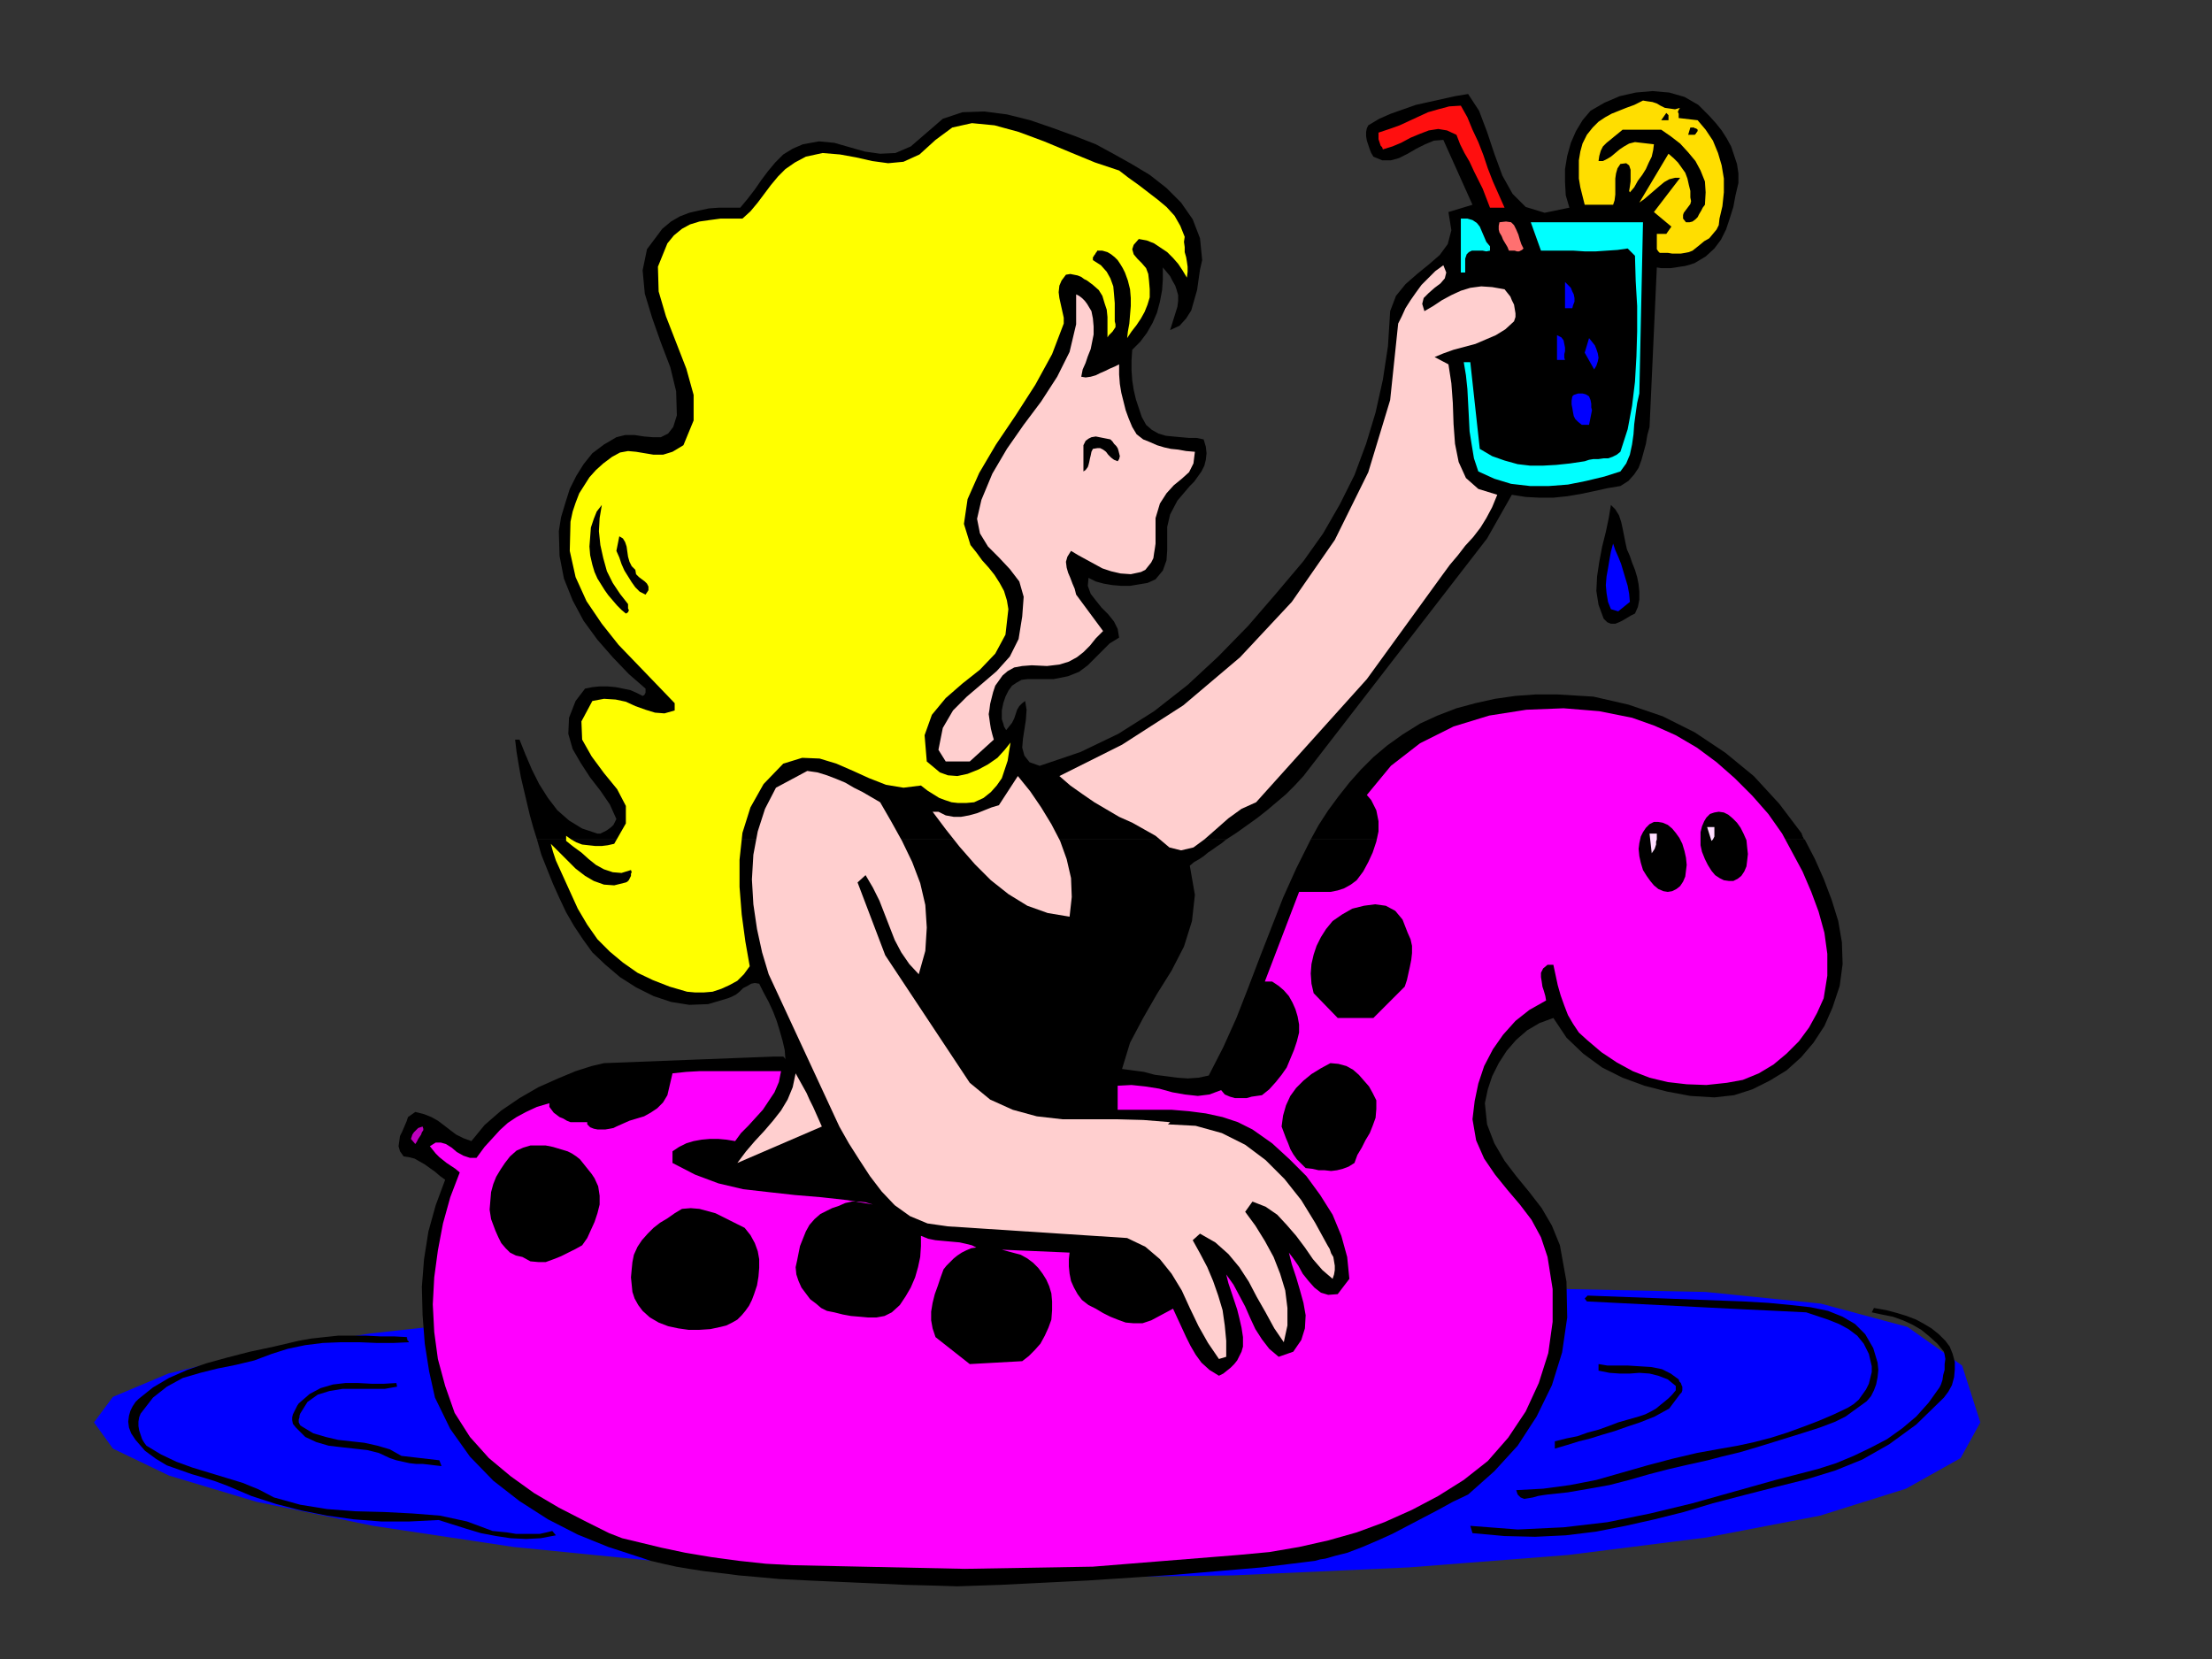 <?xml version="1.0" encoding="UTF-8" standalone="no"?>
<svg
   xmlns:dc="http://purl.org/dc/elements/1.1/"
   xmlns:cc="http://creativecommons.org/ns#"
   xmlns:rdf="http://www.w3.org/1999/02/22-rdf-syntax-ns#"
   xmlns:svg="http://www.w3.org/2000/svg"
   xmlns="http://www.w3.org/2000/svg"
   xmlns:sodipodi="http://sodipodi.sourceforge.net/DTD/sodipodi-0.dtd"
   xmlns:inkscape="http://www.inkscape.org/namespaces/inkscape"
   version="1.0"
   width="129.808mm"
   height="97.367mm"
   id="svg87"
   sodipodi:docname="PA000291.WMF">
  <rect width="100%" height="100%" fill="#333333" stroke="none"/>
  <sodipodi:namedview
     pagecolor="#ffffff"
     bordercolor="#666666"
     borderopacity="1"
     objecttolerance="10"
     gridtolerance="10"
     guidetolerance="10"
     inkscape:pageopacity="0"
     inkscape:pageshadow="2"
     inkscape:window-width="640"
     inkscape:window-height="480"
     id="namedview89" />
  <defs
     id="defs3">
    <pattern
       id="WMFhbasepattern"
       patternUnits="userSpaceOnUse"
       width="6"
       height="6"
       x="0"
       y="0" />
  </defs>
  <path
     style="fill:#0000ff;fill-rule:evenodd;fill-opacity:1;stroke:none;"
     d="  M 231.411,349.902   L 273.427,349.417   L 312.534,347.639   L 347.763,344.892   L 378.467,341.013   L 403.676,336.165   L 422.745,330.185   L 434.865,323.397   L 439.228,315.477   L 435.188,302.871   L 423.068,294.306   L 403.838,289.134   L 378.305,286.548   L 347.278,285.901   L 311.564,286.386   L 272.134,287.194   L 229.957,287.679   L 187.779,288.164   L 148.51,289.78   L 112.958,292.366   L 82.093,295.76   L 56.56,299.962   L 37.33,304.649   L 25.048,309.821   L 20.846,315.477   L 25.048,321.296   L 37.491,327.276   L 56.883,333.094   L 82.739,338.427   L 113.928,343.114   L 149.641,346.67   L 189.072,349.094   L 231.411,349.902  z "
     id="path5" />
  <path
     style="fill:#000000;fill-rule:evenodd;fill-opacity:1;stroke:none;"
     d="  M 271.972,186.183   L 274.235,184.729   L 276.497,183.113   L 278.76,181.497   L 281.022,179.719   L 283.123,177.941   L 285.224,176.163   L 287.163,174.224   L 289.102,172.123   L 329.825,119.435   L 335.32,109.738   L 338.39,110.223   L 341.46,110.385   L 344.531,110.385   L 347.601,110.062   L 350.51,109.577   L 353.58,108.93   L 356.489,108.284   L 359.398,107.799   L 361.176,106.668   L 362.468,105.213   L 363.438,103.758   L 364.084,101.981   L 364.569,100.203   L 365.054,98.425   L 365.377,96.486   L 365.862,94.708   L 367.478,59.314   L 368.448,59.475   L 369.579,59.475   L 370.548,59.475   L 371.68,59.314   L 372.649,59.152   L 373.78,58.99   L 374.912,58.667   L 375.881,58.344   L 378.305,56.889   L 380.244,55.112   L 381.699,53.172   L 382.83,50.91   L 383.638,48.485   L 384.446,45.899   L 384.931,43.314   L 385.577,40.566   L 385.577,38.465   L 385.254,36.364   L 384.608,34.425   L 383.961,32.485   L 382.992,30.707   L 381.86,28.93   L 380.568,27.313   L 379.113,25.697   L 376.689,23.273   L 373.619,21.495   L 370.225,20.525   L 366.508,20.202   L 362.792,20.525   L 359.236,21.334   L 355.843,22.788   L 352.772,24.566   L 350.995,26.667   L 349.54,29.091   L 348.409,31.677   L 347.601,34.586   L 347.116,37.495   L 347.116,40.404   L 347.278,43.314   L 348.086,46.061   L 342.592,47.192   L 338.39,45.899   L 335.481,42.99   L 333.219,38.95   L 331.441,34.101   L 329.825,29.253   L 328.048,24.566   L 325.624,20.849   L 322.715,21.334   L 319.806,21.98   L 316.897,22.626   L 313.988,23.273   L 311.241,24.243   L 308.494,25.212   L 305.908,26.344   L 303.484,27.798   L 303.161,28.445   L 303,29.253   L 303,30.222   L 303.161,31.192   L 303.484,32.162   L 303.808,33.132   L 304.131,33.94   L 304.616,34.748   L 306.555,35.556   L 308.494,35.556   L 310.272,35.071   L 312.211,34.101   L 314.15,32.97   L 316.089,32   L 318.028,31.192   L 320.129,31.031   L 326.593,45.415   L 321.26,47.031   L 321.907,51.071   L 321.099,54.142   L 319.321,56.566   L 316.897,58.667   L 314.312,60.768   L 311.726,63.031   L 309.625,65.617   L 308.332,69.011   L 307.848,76.768   L 306.716,84.203   L 305.1,91.476   L 303,98.425   L 300.414,105.375   L 297.182,111.839   L 293.465,118.304   L 289.102,124.446   L 282.961,131.718   L 276.82,138.829   L 270.195,145.617   L 263.408,151.921   L 255.974,157.739   L 248.056,162.749   L 239.653,166.789   L 230.603,169.86   L 228.341,169.052   L 227.209,167.597   L 226.725,165.82   L 226.886,163.88   L 227.209,161.779   L 227.533,159.678   L 227.694,157.416   L 227.371,155.476   L 226.725,155.961   L 226.078,156.607   L 225.593,157.416   L 225.27,158.385   L 224.947,159.355   L 224.462,160.325   L 223.816,161.133   L 223.169,161.941   L 222.685,161.133   L 222.523,160.486   L 222.361,160.001   L 222.2,159.517   L 222.2,159.032   L 222.2,158.547   L 222.2,158.224   L 222.2,157.577   L 222.523,155.961   L 223.008,154.506   L 223.654,153.213   L 224.462,152.082   L 225.432,151.436   L 226.563,150.789   L 227.856,150.628   L 229.633,150.628   L 233.673,150.628   L 236.905,149.981   L 239.329,149.011   L 241.269,147.557   L 242.885,145.941   L 244.501,144.324   L 246.117,142.708   L 248.217,141.415   L 247.894,139.476   L 247.086,137.86   L 245.793,136.244   L 244.339,134.789   L 243.046,133.173   L 241.915,131.718   L 241.269,129.941   L 241.43,128.163   L 243.046,128.971   L 244.824,129.456   L 246.763,129.779   L 248.702,129.941   L 250.641,129.941   L 252.581,129.617   L 254.52,129.294   L 256.297,128.486   L 257.913,126.547   L 258.721,124.284   L 258.883,122.021   L 258.883,119.597   L 258.883,116.85   L 259.529,114.102   L 261.145,111.031   L 263.892,107.799   L 264.862,106.829   L 265.67,105.698   L 266.478,104.567   L 267.125,103.274   L 267.448,101.981   L 267.609,100.526   L 267.448,99.072   L 266.963,97.455   L 265.347,97.132   L 263.731,97.132   L 261.953,96.971   L 260.176,96.809   L 258.56,96.647   L 256.944,96.162   L 255.489,95.354   L 254.197,94.223   L 253.227,92.445   L 252.581,90.506   L 251.934,88.566   L 251.449,86.465   L 251.126,84.364   L 250.965,82.102   L 250.965,80.001   L 251.126,77.576   L 252.904,75.799   L 254.358,73.859   L 255.651,71.597   L 256.621,69.334   L 257.267,66.91   L 257.752,64.324   L 257.913,61.9   L 257.913,59.314   L 258.721,60.283   L 259.529,61.253   L 260.014,62.223   L 260.661,63.354   L 260.984,64.324   L 261.307,65.455   L 261.307,66.748   L 261.145,68.041   L 259.529,73.213   L 261.63,72.243   L 263.084,70.627   L 264.216,68.849   L 264.862,66.586   L 265.509,64.324   L 265.832,62.061   L 266.155,59.798   L 266.64,57.697   L 266.155,52.849   L 264.539,48.647   L 261.953,44.93   L 258.721,41.697   L 255.005,38.788   L 250.965,36.364   L 246.925,34.101   L 243.046,32   L 238.521,30.222   L 233.673,28.445   L 228.502,26.667   L 223.331,25.374   L 218.321,24.727   L 213.473,24.889   L 209.11,26.344   L 205.555,29.414   L 202,32.485   L 198.606,33.94   L 195.213,34.101   L 191.819,33.616   L 188.425,32.647   L 185.032,31.677   L 181.638,31.354   L 178.083,32   L 175.821,32.97   L 173.72,34.263   L 171.942,36.041   L 170.326,37.98   L 168.872,39.92   L 167.417,42.021   L 165.801,44.122   L 164.185,46.061   L 161.761,46.061   L 159.499,46.061   L 157.237,46.223   L 154.974,46.707   L 152.873,47.192   L 150.773,48   L 148.833,49.132   L 146.894,50.748   L 143.501,55.273   L 142.531,59.96   L 143.016,65.132   L 144.632,70.465   L 146.571,75.96   L 148.672,81.455   L 149.965,86.789   L 150.126,92.122   L 149.318,94.708   L 148.187,96.162   L 146.571,96.971   L 144.793,96.971   L 142.854,96.809   L 140.753,96.486   L 138.653,96.486   L 136.713,96.971   L 133.966,98.587   L 131.381,100.526   L 129.441,102.95   L 127.825,105.536   L 126.371,108.445   L 125.401,111.516   L 124.432,114.748   L 123.947,117.819   L 124.109,123.314   L 125.078,128.324   L 127.017,133.173   L 129.441,137.698   L 132.512,141.9   L 135.905,145.779   L 139.461,149.496   L 143.177,152.729   L 143.177,153.052   L 143.177,153.213   L 143.177,153.375   L 143.177,153.698   L 143.016,153.86   L 143.016,154.022   L 142.854,154.183   L 142.531,154.345   L 141.238,153.698   L 139.784,153.052   L 138.168,152.729   L 136.552,152.405   L 134.774,152.244   L 132.997,152.244   L 131.381,152.405   L 129.765,152.729   L 127.664,155.476   L 126.209,159.193   L 126.048,162.749   L 127.017,166.143   L 128.795,169.214   L 130.896,172.446   L 133.158,175.355   L 135.259,178.426   L 136.713,181.658   L 136.39,182.305   L 136.067,182.951   L 135.582,183.436   L 134.936,183.921   L 134.451,184.244   L 133.805,184.567   L 133.158,184.891   L 132.512,184.891   L 129.118,183.759   L 126.209,181.981   L 123.624,179.719   L 121.523,176.971   L 119.584,173.9   L 117.968,170.668   L 116.513,167.274   L 115.221,164.042   L 114.251,164.042   L 114.574,166.789   L 115.059,169.698   L 115.544,172.446   L 116.19,175.193   L 116.837,177.941   L 117.483,180.688   L 118.291,183.598   L 119.099,186.183   L 271.972,186.183  z "
     id="path7" />
  <path
     style="fill:#000000;fill-rule:evenodd;fill-opacity:1;stroke:none;"
     d="  M 400.283,186.183   L 400.121,186.183   L 400.121,186.022   L 399.96,185.86   L 399.96,185.699   L 399.798,185.537   L 399.798,185.375   L 399.636,185.052   L 399.636,184.891   L 394.627,178.264   L 388.971,172.123   L 382.668,166.951   L 375.881,162.426   L 368.771,158.87   L 361.176,156.284   L 353.419,154.506   L 345.339,154.022   L 340.652,154.022   L 336.128,154.345   L 331.603,154.991   L 327.24,155.961   L 323.038,157.092   L 318.836,158.708   L 314.958,160.486   L 311.08,162.911   L 307.686,165.335   L 304.616,167.921   L 301.868,170.668   L 299.283,173.577   L 296.859,176.648   L 294.596,179.719   L 292.496,182.951   L 290.718,186.183   L 400.283,186.183  z "
     id="path9" />
  <path
     style="fill:#000000;fill-rule:evenodd;fill-opacity:1;stroke:none;"
     d="  M 119.099,186.183   L 120.069,189.577   L 121.361,192.81   L 122.654,196.042   L 124.109,199.274   L 125.563,202.345   L 127.341,205.416   L 129.28,208.325   L 131.381,211.234   L 134.289,213.982   L 137.521,216.729   L 141.077,218.992   L 144.955,220.931   L 148.833,222.224   L 152.873,222.871   L 157.075,222.709   L 161.438,221.416   L 162.246,221.093   L 163.216,220.608   L 164.024,219.962   L 164.832,219.153   L 165.801,218.669   L 166.609,218.184   L 167.417,218.022   L 168.387,218.184   L 169.357,220.123   L 170.488,222.224   L 171.457,224.325   L 172.265,226.426   L 172.912,228.527   L 173.558,230.79   L 174.043,232.891   L 174.205,234.992   L 174.043,234.669   L 173.72,234.345   L 173.397,234.345   L 173.073,234.345   L 172.75,234.345   L 172.427,234.345   L 171.942,234.345   L 171.619,234.345   L 133.966,235.8   L 131.219,236.446   L 127.664,237.578   L 123.785,239.194   L 119.422,241.133   L 115.221,243.558   L 111.181,246.305   L 107.464,249.538   L 104.555,253.093   L 102.777,252.447   L 101.161,251.639   L 99.869,250.669   L 98.414,249.538   L 97.121,248.568   L 95.667,247.76   L 94.051,247.113   L 92.112,246.628   L 90.496,247.76   L 90.173,248.729   L 89.688,249.861   L 89.203,250.992   L 88.718,251.962   L 88.557,253.093   L 88.395,254.224   L 88.718,255.356   L 89.526,256.487   L 90.657,256.649   L 91.95,256.972   L 93.081,257.618   L 94.213,258.265   L 95.344,259.073   L 96.475,259.881   L 97.606,260.851   L 98.737,261.659   L 96.637,267.315   L 95.021,273.134   L 94.051,279.275   L 93.566,285.417   L 93.728,291.72   L 94.213,298.023   L 95.182,304.164   L 96.475,309.982   L 99.869,316.932   L 104.232,323.074   L 109.403,328.407   L 115.221,332.932   L 121.523,336.973   L 128.149,340.367   L 134.936,343.114   L 141.885,345.377   L 144.309,346.185   L 147.056,346.831   L 149.965,347.478   L 152.873,347.963   L 155.944,348.447   L 158.691,348.771   L 161.438,349.094   L 163.862,349.417   L 167.579,349.74   L 172.912,350.225   L 179.376,350.548   L 186.648,350.872   L 193.92,351.195   L 200.869,351.518   L 207.171,351.68   L 212.342,351.841   L 221.877,351.518   L 231.573,351.033   L 241.269,350.548   L 251.126,349.902   L 260.822,349.256   L 270.356,348.447   L 279.891,347.639   L 289.102,346.508   L 290.395,346.346   L 291.688,346.185   L 292.819,345.862   L 293.95,345.7   L 295.081,345.377   L 296.212,345.054   L 297.505,344.73   L 298.798,344.407   L 302.192,343.114   L 305.585,341.66   L 308.817,340.205   L 312.211,338.427   L 315.604,336.649   L 318.998,334.872   L 322.23,333.094   L 325.624,331.478   L 331.441,326.306   L 336.612,320.649   L 340.814,314.185   L 344.208,307.235   L 346.47,299.962   L 347.601,292.205   L 347.44,284.285   L 345.985,276.204   L 344.208,271.841   L 341.945,267.962   L 339.198,264.406   L 336.289,260.851   L 333.704,257.457   L 331.441,253.578   L 329.825,249.376   L 329.34,244.689   L 329.987,241.618   L 330.956,238.709   L 332.411,235.8   L 334.188,233.053   L 336.289,230.628   L 338.713,228.527   L 341.46,226.911   L 344.531,225.78   L 347.44,230.143   L 351.156,233.699   L 355.358,236.77   L 359.883,239.032   L 364.731,240.81   L 369.74,242.103   L 374.912,243.073   L 380.244,243.396   L 384.608,242.911   L 388.648,241.618   L 392.526,239.679   L 396.243,237.416   L 399.475,234.507   L 402.222,231.275   L 404.646,227.558   L 406.424,223.517   L 408.04,218.669   L 408.686,213.82   L 408.524,208.972   L 407.716,204.285   L 406.262,199.598   L 404.484,194.911   L 402.545,190.547   L 400.283,186.183   L 290.718,186.183   L 287.486,192.648   L 284.577,199.113   L 281.992,205.739   L 279.406,212.365   L 276.82,219.153   L 274.235,225.78   L 271.326,232.244   L 268.094,238.548   L 265.832,239.032   L 263.408,239.194   L 261.145,239.032   L 258.721,238.709   L 256.136,238.386   L 253.712,237.739   L 251.288,237.416   L 248.864,237.093   L 250.641,231.275   L 253.55,225.78   L 256.621,220.446   L 259.853,215.275   L 262.6,209.941   L 264.377,204.285   L 265.024,198.466   L 263.892,192.002   L 264.862,191.194   L 265.993,190.547   L 266.963,189.901   L 267.933,189.093   L 268.902,188.446   L 270.033,187.638   L 271.003,186.992   L 271.972,186.183   L 119.099,186.183  z "
     id="path11" />
  <path
     style="fill:#ffde00;fill-rule:evenodd;fill-opacity:1;stroke:none;"
     d="  M 372.649,23.919   L 372.488,24.081   L 372.326,24.404   L 372.164,24.727   L 372.164,24.889   L 372.326,25.212   L 372.326,25.536   L 372.326,25.859   L 372.326,26.182   L 376.528,26.667   L 378.305,28.768   L 379.921,31.192   L 381.052,33.94   L 381.86,36.687   L 382.345,39.596   L 382.345,42.667   L 382.022,45.738   L 381.376,48.485   L 381.214,49.94   L 380.729,50.91   L 379.921,51.879   L 379.113,52.849   L 377.982,53.495   L 377.012,54.304   L 376.204,54.95   L 375.396,55.596   L 374.588,55.92   L 373.78,56.081   L 372.811,56.243   L 371.841,56.243   L 370.872,56.243   L 369.902,56.081   L 368.932,56.081   L 368.124,56.081   L 367.801,55.758   L 367.478,55.273   L 367.478,54.788   L 367.478,54.142   L 367.478,53.657   L 367.478,53.011   L 367.478,52.526   L 367.478,51.879   L 369.579,51.879   L 370.71,50.263   L 366.832,47.031   L 372.649,39.435   L 371.518,39.435   L 370.225,39.758   L 369.094,40.404   L 368.124,41.212   L 366.993,42.182   L 365.862,43.152   L 364.731,44.122   L 363.6,44.93   L 370.064,34.101   L 371.195,35.071   L 372.164,36.041   L 372.972,37.172   L 373.78,38.303   L 374.265,39.596   L 374.588,41.051   L 374.912,42.344   L 374.912,43.798   L 375.073,44.606   L 374.912,45.253   L 374.427,45.899   L 373.942,46.546   L 373.457,47.192   L 373.296,47.677   L 373.296,48.485   L 373.942,49.293   L 374.75,49.293   L 375.396,49.132   L 376.043,48.647   L 376.528,48.162   L 376.851,47.516   L 377.336,46.707   L 377.659,46.061   L 378.144,45.415   L 378.305,42.667   L 378.144,40.243   L 377.174,37.819   L 376.043,35.717   L 374.427,33.778   L 372.649,31.839   L 370.548,30.222   L 368.448,28.768   L 359.883,28.768   L 358.913,29.576   L 358.105,30.222   L 357.136,31.031   L 356.328,31.677   L 355.52,32.485   L 355.035,33.455   L 354.712,34.586   L 354.55,35.717   L 355.52,35.717   L 356.489,35.233   L 357.297,34.748   L 358.267,33.94   L 359.236,33.132   L 360.206,32.485   L 361.337,31.839   L 362.63,31.515   L 366.832,32   L 366.67,33.293   L 366.347,34.748   L 365.7,36.041   L 365.054,37.495   L 364.246,38.788   L 363.276,40.081   L 362.468,41.536   L 361.499,42.667   L 361.337,42.344   L 361.499,41.374   L 361.66,40.243   L 361.66,38.95   L 361.66,37.657   L 361.337,36.687   L 360.691,36.202   L 359.398,36.364   L 358.752,37.334   L 358.428,38.465   L 358.267,39.596   L 358.267,40.728   L 358.267,42.021   L 358.267,43.152   L 358.105,44.445   L 357.782,45.415   L 351.48,45.415   L 350.995,43.475   L 350.51,41.536   L 350.187,39.596   L 350.187,37.495   L 350.187,35.556   L 350.51,33.616   L 350.995,31.839   L 351.964,29.899   L 353.257,28.283   L 354.55,26.99   L 356.004,26.02   L 357.459,25.212   L 359.075,24.566   L 360.691,23.919   L 362.468,23.273   L 364.408,22.303   L 365.377,22.465   L 366.508,22.626   L 367.478,22.95   L 368.286,23.435   L 369.256,23.919   L 370.387,24.081   L 371.518,24.243   L 372.649,23.919  z "
     id="path13" />
  <path
     style="fill:#ff0f0f;fill-rule:evenodd;fill-opacity:1;stroke:none;"
     d="  M 333.704,46.061   L 330.472,46.061   L 329.664,43.96   L 328.856,41.859   L 327.886,39.92   L 326.916,37.98   L 325.947,35.879   L 324.816,33.94   L 323.846,32   L 323.038,29.899   L 320.937,28.93   L 318.998,28.606   L 316.897,28.93   L 314.796,29.738   L 312.857,30.546   L 310.756,31.677   L 308.817,32.485   L 306.716,33.132   L 306.555,32.647   L 306.232,32.324   L 306.07,31.839   L 305.908,31.354   L 305.747,30.869   L 305.747,30.384   L 305.747,29.899   L 305.747,29.414   L 308.171,28.606   L 310.433,27.798   L 312.534,26.829   L 314.635,25.859   L 316.736,24.889   L 318.998,24.243   L 321.422,23.596   L 324.008,23.435   L 325.462,26.02   L 326.593,28.768   L 327.886,31.515   L 329.017,34.425   L 329.987,37.334   L 331.118,40.243   L 332.411,43.152   L 333.704,46.061  z "
     id="path15" />
  <path
     style="fill:#000000;fill-rule:evenodd;fill-opacity:1;stroke:none;"
     d="  M 370.064,26.667   L 368.448,26.667   L 369.579,25.051   L 369.74,25.212   L 369.902,25.374   L 370.064,25.536   L 370.064,25.697   L 370.064,26.02   L 370.064,26.182   L 370.064,26.505   L 370.064,26.667  z "
     id="path17" />
  <path
     style="fill:#000000;fill-rule:evenodd;fill-opacity:1;stroke:none;"
     d="  M 376.528,28.768   L 376.528,28.93   L 376.528,29.091   L 376.366,29.253   L 376.366,29.414   L 376.204,29.414   L 376.204,29.576   L 376.043,29.738   L 375.881,29.899   L 374.427,29.899   L 374.912,28.283   L 375.073,28.283   L 375.235,28.283   L 375.558,28.283   L 375.72,28.283   L 375.881,28.445   L 376.043,28.445   L 376.366,28.606   L 376.528,28.768  z "
     id="path19" />
  <path
     style="fill:#ffff00;fill-rule:evenodd;fill-opacity:1;stroke:none;"
     d="  M 262.761,52.526   L 262.6,53.657   L 262.761,54.788   L 262.761,55.92   L 263.084,57.051   L 263.246,58.021   L 263.408,59.152   L 263.408,60.283   L 263.246,61.576   L 262.276,59.96   L 261.307,58.506   L 260.176,57.213   L 258.883,55.92   L 257.429,54.95   L 255.974,53.98   L 254.358,53.334   L 252.581,53.011   L 251.449,54.304   L 251.126,55.273   L 251.449,56.405   L 252.257,57.374   L 253.227,58.344   L 254.197,59.475   L 254.681,60.768   L 254.843,62.223   L 255.005,64.162   L 255.005,65.94   L 254.52,67.556   L 253.873,69.172   L 253.065,70.627   L 252.096,72.081   L 250.965,73.536   L 249.995,74.991   L 250.157,73.536   L 250.48,71.758   L 250.641,69.819   L 250.803,67.879   L 250.803,66.102   L 250.641,64.162   L 250.157,62.223   L 249.51,60.445   L 249.025,59.475   L 248.541,58.667   L 247.894,57.697   L 247.248,57.051   L 246.44,56.405   L 245.632,55.92   L 244.501,55.596   L 243.369,55.596   L 243.208,55.92   L 243.046,56.081   L 242.885,56.405   L 242.723,56.566   L 242.561,56.889   L 242.4,57.051   L 242.4,57.374   L 242.4,57.697   L 244.177,58.829   L 245.47,60.283   L 246.278,61.738   L 246.925,63.516   L 247.086,65.293   L 247.248,67.233   L 247.248,69.334   L 247.248,71.273   L 247.409,71.92   L 247.409,72.566   L 247.086,73.051   L 246.763,73.536   L 246.278,74.021   L 245.955,74.344   L 245.632,74.829   L 245.632,75.475   L 245.632,73.698   L 245.632,72.081   L 245.632,70.304   L 245.47,68.687   L 244.985,67.233   L 244.501,65.617   L 243.693,64.324   L 242.4,63.192   L 241.753,62.708   L 241.107,62.223   L 240.461,61.9   L 239.814,61.415   L 239.006,61.091   L 238.198,60.93   L 237.39,60.768   L 236.421,60.93   L 235.451,62.223   L 234.966,63.354   L 234.805,64.809   L 234.966,66.102   L 235.289,67.556   L 235.613,69.011   L 235.936,70.465   L 235.936,71.758   L 233.35,78.546   L 229.633,85.334   L 225.27,92.122   L 220.907,98.587   L 217.19,104.89   L 214.605,110.708   L 213.797,116.203   L 215.251,120.89   L 216.544,122.506   L 217.837,124.284   L 219.291,125.9   L 220.584,127.516   L 221.715,129.294   L 222.685,131.072   L 223.331,133.173   L 223.654,135.112   L 223.008,140.769   L 220.745,144.971   L 217.352,148.527   L 213.473,151.597   L 209.757,154.83   L 206.686,158.547   L 205.07,163.072   L 205.555,168.89   L 208.464,171.315   L 210.241,171.961   L 212.342,172.123   L 214.605,171.638   L 217.029,170.668   L 219.129,169.537   L 221.23,168.082   L 222.846,166.304   L 224.139,164.688   L 223.816,166.628   L 223.493,168.729   L 222.846,170.668   L 222.2,172.608   L 221.069,174.224   L 219.776,175.678   L 218.16,176.971   L 216.059,177.941   L 214.281,178.103   L 212.504,178.103   L 211.049,177.941   L 209.595,177.456   L 208.302,176.971   L 207.009,176.163   L 205.717,175.355   L 204.262,174.224   L 200.384,174.709   L 196.505,174.062   L 192.789,172.608   L 189.233,170.991   L 185.517,169.375   L 181.8,168.244   L 177.921,168.082   L 173.72,169.375   L 169.357,173.9   L 166.448,179.072   L 164.67,184.729   L 164.024,190.709   L 164.024,196.689   L 164.509,202.83   L 165.317,208.81   L 166.286,214.305   L 164.993,216.083   L 163.539,217.537   L 161.761,218.507   L 159.984,219.315   L 158.045,219.962   L 156.105,220.123   L 154.166,220.123   L 152.389,219.962   L 148.51,218.83   L 144.793,217.376   L 141.4,215.759   L 138.168,213.497   L 135.259,211.073   L 132.512,208.325   L 130.249,205.093   L 128.149,201.537   L 127.341,199.759   L 126.533,197.982   L 125.725,196.204   L 124.917,194.426   L 124.109,192.648   L 123.301,190.87   L 122.654,188.931   L 122.169,187.153   L 123.947,188.931   L 125.886,190.87   L 127.664,192.648   L 129.765,194.264   L 131.704,195.396   L 133.966,196.204   L 136.229,196.365   L 138.814,195.719   L 139.137,195.557   L 139.461,195.234   L 139.622,194.911   L 139.784,194.588   L 139.945,194.264   L 139.945,193.779   L 140.107,193.456   L 139.945,192.971   L 137.845,193.618   L 135.905,193.456   L 133.966,192.81   L 132.189,191.84   L 130.573,190.547   L 128.957,189.093   L 127.179,187.8   L 125.563,186.507   L 125.563,185.375   L 126.694,186.183   L 127.825,186.83   L 129.118,187.315   L 130.573,187.476   L 132.027,187.638   L 133.481,187.638   L 134.774,187.476   L 136.229,187.153   L 138.814,182.628   L 138.814,178.749   L 136.875,175.032   L 133.966,171.476   L 131.219,167.759   L 129.118,164.042   L 128.957,160.001   L 131.381,155.476   L 133.966,154.991   L 136.552,155.153   L 138.814,155.638   L 140.915,156.607   L 143.177,157.416   L 145.278,158.062   L 147.379,158.224   L 149.641,157.577   L 149.641,155.961   L 145.601,151.759   L 141.4,147.395   L 137.198,143.032   L 133.481,138.345   L 130.088,133.334   L 127.664,128.001   L 126.371,122.183   L 126.533,115.718   L 127.017,113.456   L 127.664,111.516   L 128.472,109.415   L 129.603,107.637   L 130.734,105.86   L 132.189,104.243   L 133.805,102.789   L 135.744,101.334   L 137.521,100.365   L 139.299,100.041   L 141.077,100.203   L 143.016,100.526   L 144.955,100.849   L 147.056,100.849   L 149.157,100.203   L 151.581,98.748   L 153.843,93.253   L 153.843,87.597   L 152.227,81.778   L 149.965,75.96   L 147.702,70.142   L 146.086,64.647   L 145.925,59.152   L 148.025,53.98   L 149.48,52.202   L 151.257,50.748   L 153.035,49.778   L 155.136,49.132   L 157.398,48.809   L 159.822,48.485   L 162.085,48.485   L 164.67,48.485   L 166.448,46.869   L 168.064,44.93   L 169.518,42.99   L 170.973,41.051   L 172.589,39.111   L 174.205,37.495   L 176.305,36.041   L 178.729,34.748   L 182.446,33.94   L 186.325,34.263   L 189.88,34.909   L 193.435,35.717   L 196.99,36.202   L 200.384,35.879   L 203.939,34.263   L 207.494,31.031   L 211.211,28.283   L 215.574,27.313   L 220.584,27.798   L 225.917,29.253   L 231.573,31.354   L 237.39,33.778   L 242.885,36.041   L 248.217,37.819   L 250.318,39.435   L 252.581,41.051   L 254.681,42.667   L 256.782,44.283   L 258.721,45.899   L 260.499,47.839   L 261.792,50.101   L 262.761,52.526  z "
     id="path21" />
  <path
     style="fill:#00ffff;fill-rule:evenodd;fill-opacity:1;stroke:none;"
     d="  M 330.472,54.627   L 330.472,55.596   L 329.664,55.758   L 328.856,55.596   L 327.886,55.596   L 327.078,55.596   L 326.432,55.596   L 325.785,55.92   L 325.3,56.405   L 324.977,57.374   L 324.977,60.445   L 324.008,60.445   L 324.008,48.485   L 325.462,48.485   L 326.593,48.809   L 327.563,49.455   L 328.209,50.263   L 328.694,51.394   L 329.179,52.526   L 329.664,53.657   L 330.472,54.627  z "
     id="path23" />
  <path
     style="fill:#ff7070;fill-rule:evenodd;fill-opacity:1;stroke:none;"
     d="  M 337.905,55.112   L 337.582,55.435   L 337.259,55.596   L 336.936,55.758   L 336.451,55.758   L 335.966,55.596   L 335.643,55.596   L 335.158,55.596   L 334.673,55.596   L 334.35,54.788   L 333.865,53.98   L 333.38,53.172   L 333.057,52.364   L 332.572,51.556   L 332.411,50.91   L 332.411,50.101   L 332.572,49.293   L 334.027,49.132   L 335.158,49.293   L 335.804,49.94   L 336.289,50.91   L 336.774,52.041   L 337.097,53.172   L 337.42,54.142   L 337.905,55.112  z "
     id="path25" />
  <path
     style="fill:#00ffff;fill-rule:evenodd;fill-opacity:1;stroke:none;"
     d="  M 363.6,87.273   L 363.115,89.375   L 362.792,91.637   L 362.468,94.061   L 362.307,96.324   L 361.984,98.587   L 361.499,100.849   L 360.691,102.789   L 359.398,104.567   L 355.843,105.698   L 351.803,106.668   L 347.763,107.476   L 343.561,107.799   L 339.36,107.799   L 335.158,107.314   L 331.441,106.183   L 327.886,104.567   L 326.916,101.657   L 326.432,98.748   L 325.947,95.678   L 325.785,92.445   L 325.624,89.375   L 325.462,86.304   L 325.139,83.233   L 324.654,80.324   L 326.108,80.324   L 328.209,99.556   L 330.956,101.173   L 333.704,102.142   L 336.612,102.95   L 339.36,103.274   L 342.268,103.274   L 345.177,103.112   L 348.248,102.789   L 351.48,102.304   L 352.449,101.981   L 353.419,101.819   L 354.55,101.819   L 355.681,101.657   L 356.651,101.657   L 357.62,101.334   L 358.59,100.849   L 359.398,100.203   L 361.014,95.193   L 361.984,90.021   L 362.63,84.688   L 362.953,79.031   L 363.115,73.536   L 363.115,67.879   L 362.792,62.384   L 362.63,56.728   L 361.014,55.112   L 358.752,55.435   L 356.328,55.596   L 353.904,55.758   L 351.48,55.758   L 349.056,55.596   L 346.632,55.596   L 344.208,55.596   L 341.784,55.596   L 339.521,49.293   L 364.408,49.293   L 363.6,87.273  z "
     id="path27" />
  <path
     style="fill:#ffcfcf;fill-rule:evenodd;fill-opacity:1;stroke:none;"
     d="  M 315.928,69.011   L 317.867,67.879   L 319.806,66.586   L 321.907,65.455   L 324.008,64.485   L 326.108,63.839   L 328.532,63.516   L 330.956,63.677   L 333.704,64.162   L 334.35,64.97   L 334.996,65.778   L 335.32,66.586   L 335.804,67.556   L 335.966,68.526   L 336.128,69.496   L 336.128,70.304   L 335.804,71.273   L 333.865,73.051   L 331.764,74.344   L 329.502,75.314   L 327.24,76.283   L 324.816,76.93   L 322.392,77.576   L 320.129,78.385   L 318.19,79.193   L 321.26,80.809   L 321.907,85.011   L 322.23,89.375   L 322.392,94.061   L 322.715,98.425   L 323.523,102.466   L 325.139,106.021   L 327.886,108.445   L 332.088,109.738   L 330.956,112.486   L 329.664,114.91   L 328.371,117.011   L 326.755,119.112   L 324.977,121.052   L 323.361,123.153   L 321.584,125.254   L 319.806,127.678   L 303.161,150.628   L 278.598,177.941   L 275.366,179.395   L 272.457,181.497   L 269.71,183.921   L 267.125,186.183   L 264.7,187.961   L 261.953,188.608   L 259.368,187.961   L 256.297,185.375   L 253.712,183.921   L 251.126,182.466   L 248.217,181.173   L 245.47,179.557   L 242.723,177.941   L 240.137,176.163   L 237.39,174.224   L 234.966,172.123   L 248.864,165.173   L 262.438,156.446   L 275.043,145.779   L 286.516,133.496   L 296.051,119.759   L 303.484,104.728   L 308.332,88.728   L 310.11,71.758   L 310.918,70.142   L 311.726,68.364   L 312.857,66.586   L 313.988,64.97   L 315.281,63.192   L 316.736,61.738   L 318.352,60.122   L 320.129,58.829   L 320.776,60.445   L 320.452,61.738   L 319.483,62.869   L 318.19,63.839   L 316.897,64.97   L 315.766,66.102   L 315.443,67.395   L 315.928,69.011  z "
     id="path29" />
  <path
     style="fill:#0000ff;fill-rule:evenodd;fill-opacity:1;stroke:none;"
     d="  M 348.732,68.364   L 347.116,68.364   L 347.116,62.546   L 347.763,63.192   L 348.409,63.839   L 348.732,64.647   L 349.056,65.293   L 349.217,66.102   L 349.217,66.91   L 348.894,67.718   L 348.732,68.364  z "
     id="path31" />
  <path
     style="fill:#ffcfcf;fill-rule:evenodd;fill-opacity:1;stroke:none;"
     d="  M 242.4,70.627   L 242.561,72.405   L 242.561,74.182   L 242.238,75.799   L 241.915,77.415   L 241.269,79.031   L 240.784,80.486   L 240.137,81.94   L 239.814,83.556   L 240.784,83.718   L 241.915,83.556   L 243.046,83.233   L 244.016,82.748   L 245.147,82.263   L 246.117,81.778   L 247.248,81.294   L 248.217,80.809   L 248.217,83.071   L 248.379,85.172   L 248.702,87.112   L 249.187,89.051   L 249.672,90.991   L 250.318,92.768   L 251.126,94.708   L 252.096,96.324   L 253.55,97.455   L 255.166,98.102   L 256.621,98.748   L 258.237,99.233   L 259.691,99.556   L 261.307,99.718   L 263.084,100.041   L 265.024,100.203   L 264.7,102.789   L 263.731,104.728   L 262.115,106.183   L 260.337,107.637   L 258.721,109.415   L 257.267,111.678   L 256.297,114.91   L 256.297,119.435   L 256.297,120.567   L 256.136,121.698   L 255.974,122.668   L 255.813,123.799   L 255.328,124.769   L 254.681,125.577   L 254.035,126.385   L 253.065,126.87   L 250.803,127.355   L 248.541,127.193   L 246.44,126.708   L 244.501,126.062   L 242.723,125.092   L 240.945,124.122   L 239.168,123.153   L 237.552,122.183   L 236.744,123.476   L 236.421,124.607   L 236.582,125.9   L 236.905,127.031   L 237.39,128.163   L 237.875,129.456   L 238.36,130.587   L 238.683,131.88   L 244.662,139.961   L 243.046,141.577   L 241.753,143.193   L 240.299,144.648   L 238.845,145.779   L 237.067,146.749   L 234.966,147.395   L 232.219,147.718   L 228.825,147.557   L 226.725,147.718   L 224.947,148.042   L 223.493,148.85   L 222.361,149.819   L 221.553,150.951   L 220.745,152.082   L 220.261,153.537   L 219.937,154.83   L 219.614,156.123   L 219.453,157.416   L 219.291,158.385   L 219.453,159.517   L 219.614,160.648   L 219.776,161.618   L 220.099,162.911   L 220.422,164.042   L 215.089,168.89   L 209.757,168.89   L 208.141,166.304   L 209.11,161.456   L 211.373,157.577   L 214.443,154.506   L 217.675,151.759   L 221.069,148.85   L 223.977,145.617   L 225.917,141.739   L 226.725,136.728   L 227.048,132.365   L 226.078,128.971   L 223.977,126.223   L 221.553,123.637   L 219.129,121.213   L 217.352,118.304   L 216.705,115.072   L 217.675,110.87   L 220.099,105.051   L 223.331,99.556   L 227.048,94.223   L 230.926,89.051   L 234.481,83.556   L 237.229,78.061   L 238.683,71.92   L 238.683,65.293   L 239.329,65.617   L 239.976,66.102   L 240.622,66.748   L 241.107,67.395   L 241.592,68.203   L 242.077,69.011   L 242.238,69.819   L 242.4,70.627  z "
     id="path33" />
  <path
     style="fill:#0000ff;fill-rule:evenodd;fill-opacity:1;stroke:none;"
     d="  M 347.116,79.839   L 345.339,79.839   L 345.339,74.344   L 346.308,74.829   L 346.793,75.475   L 346.955,76.283   L 347.116,77.092   L 347.116,77.9   L 346.955,78.546   L 346.955,79.354   L 347.116,79.839  z "
     id="path35" />
  <path
     style="fill:#0000ff;fill-rule:evenodd;fill-opacity:1;stroke:none;"
     d="  M 353.58,81.94   L 351.48,78.223   L 352.449,74.991   L 353.096,75.799   L 353.742,76.607   L 354.065,77.415   L 354.388,78.385   L 354.55,79.354   L 354.388,80.162   L 354.065,81.132   L 353.58,81.94  z "
     id="path37" />
  <path
     style="fill:#0000ff;fill-rule:evenodd;fill-opacity:1;stroke:none;"
     d="  M 352.449,87.92   L 352.772,88.728   L 352.934,89.536   L 352.934,90.344   L 353.096,90.991   L 352.934,91.799   L 352.772,92.607   L 352.611,93.415   L 352.449,94.223   L 350.833,94.223   L 350.025,93.577   L 349.379,92.93   L 349.056,92.284   L 348.894,91.476   L 348.732,90.506   L 348.571,89.698   L 348.571,88.89   L 348.732,87.92   L 349.056,87.597   L 349.54,87.435   L 350.025,87.273   L 350.51,87.273   L 350.995,87.273   L 351.641,87.435   L 351.964,87.597   L 352.449,87.92  z "
     id="path39" />
  <path
     style="fill:#000000;fill-rule:evenodd;fill-opacity:1;stroke:none;"
     d="  M 246.278,97.455   L 246.763,97.94   L 247.086,98.425   L 247.571,98.91   L 247.894,99.395   L 248.056,99.88   L 248.217,100.526   L 248.379,101.173   L 248.217,101.819   L 247.894,102.304   L 247.086,101.981   L 246.44,101.496   L 245.793,100.849   L 245.309,100.203   L 244.662,99.718   L 244.016,99.395   L 243.369,99.395   L 242.4,99.556   L 242.077,100.203   L 241.915,101.011   L 241.753,101.657   L 241.592,102.466   L 241.43,103.112   L 241.269,103.597   L 240.784,104.243   L 240.299,104.567   L 240.299,98.748   L 240.784,97.779   L 241.43,97.294   L 242.077,96.971   L 243.046,96.809   L 243.854,96.971   L 244.662,97.132   L 245.47,97.294   L 246.278,97.455  z "
     id="path41" />
  <path
     style="fill:#000000;fill-rule:evenodd;fill-opacity:1;stroke:none;"
     d="  M 133.481,112.001   L 132.997,114.91   L 132.835,117.819   L 133.158,120.89   L 133.805,123.799   L 134.613,126.708   L 135.905,129.294   L 137.521,131.718   L 139.299,133.981   L 139.299,134.304   L 139.299,134.627   L 139.299,134.951   L 139.461,135.274   L 139.461,135.436   L 139.299,135.759   L 139.137,135.92   L 138.814,136.082   L 137.845,135.274   L 136.875,134.304   L 135.905,133.173   L 134.936,132.042   L 134.128,130.91   L 133.32,129.617   L 132.512,128.324   L 131.865,126.87   L 131.381,125.254   L 130.896,123.153   L 130.734,121.213   L 130.896,119.112   L 131.057,117.011   L 131.704,115.072   L 132.35,113.456   L 133.481,112.001  z "
     id="path43" />
  <path
     style="fill:#000000;fill-rule:evenodd;fill-opacity:1;stroke:none;"
     d="  M 361.499,123.314   L 361.984,124.769   L 362.63,126.385   L 363.115,128.001   L 363.438,129.617   L 363.6,131.233   L 363.6,133.011   L 363.276,134.627   L 362.63,136.082   L 361.66,136.567   L 360.852,137.052   L 360.044,137.537   L 359.075,138.021   L 358.267,138.345   L 357.297,138.345   L 356.489,138.021   L 355.681,137.213   L 354.55,134.143   L 354.065,131.072   L 354.227,127.84   L 354.712,124.607   L 355.358,121.213   L 356.166,117.981   L 356.812,114.91   L 357.297,112.001   L 358.267,112.971   L 359.075,114.264   L 359.56,115.718   L 359.883,117.173   L 360.206,118.789   L 360.529,120.405   L 360.852,121.86   L 361.499,123.314  z "
     id="path45" />
  <path
     style="fill:#000000;fill-rule:evenodd;fill-opacity:1;stroke:none;"
     d="  M 140.915,126.385   L 141.077,127.355   L 141.723,128.001   L 142.369,128.486   L 143.016,128.971   L 143.501,129.456   L 143.824,130.102   L 143.824,130.91   L 143.177,131.88   L 141.885,131.233   L 140.915,130.264   L 140.107,129.132   L 139.299,127.84   L 138.491,126.547   L 137.845,125.092   L 137.36,123.637   L 136.713,122.183   L 137.36,118.951   L 138.168,119.435   L 138.653,120.243   L 138.976,121.213   L 139.137,122.344   L 139.299,123.476   L 139.622,124.607   L 140.107,125.577   L 140.915,126.385  z "
     id="path47" />
  <path
     style="fill:#0000ff;fill-rule:evenodd;fill-opacity:1;stroke:none;"
     d="  M 361.499,133.496   L 358.913,135.597   L 357.297,135.112   L 356.651,133.496   L 356.328,131.557   L 356.166,129.779   L 356.328,127.84   L 356.651,126.062   L 356.974,124.122   L 357.297,122.344   L 357.782,120.567   L 358.267,122.021   L 358.913,123.476   L 359.56,125.092   L 360.044,126.708   L 360.529,128.324   L 361.014,129.941   L 361.337,131.718   L 361.499,133.496  z "
     id="path49" />
  <path
     style="fill:#ff00ff;fill-rule:evenodd;fill-opacity:1;stroke:none;"
     d="  M 175.821,347.155   L 213.958,347.963   L 242.4,347.478   L 274.558,344.892   L 281.507,344.245   L 288.132,343.114   L 294.596,341.66   L 300.899,339.882   L 307.04,337.619   L 313.18,334.872   L 318.998,331.801   L 324.654,328.245   L 329.987,324.043   L 334.512,318.871   L 338.39,313.053   L 341.299,306.75   L 343.4,300.124   L 344.369,293.174   L 344.369,285.901   L 343.238,278.79   L 341.784,274.427   L 339.683,270.548   L 337.097,267.154   L 334.35,263.921   L 331.603,260.528   L 329.179,256.972   L 327.401,252.931   L 326.593,248.245   L 327.078,244.204   L 327.886,240.325   L 329.179,236.446   L 331.118,232.729   L 333.38,229.497   L 336.128,226.426   L 339.198,224.002   L 342.915,221.901   L 342.753,220.931   L 342.43,219.8   L 342.107,218.83   L 341.945,217.699   L 341.784,216.729   L 341.784,215.759   L 342.268,214.79   L 343.238,213.982   L 344.531,213.982   L 345.016,216.244   L 345.5,218.507   L 346.147,220.77   L 346.955,223.032   L 347.763,225.133   L 348.894,227.073   L 350.187,229.012   L 351.964,230.628   L 355.196,233.376   L 358.59,235.638   L 362.145,237.578   L 365.862,239.032   L 369.902,240.002   L 374.104,240.487   L 378.467,240.649   L 382.992,240.164   L 386.547,239.517   L 390.102,238.063   L 393.334,236.123   L 396.243,233.699   L 398.99,230.952   L 401.252,227.881   L 403.03,224.648   L 404.484,221.416   L 405.292,216.406   L 405.292,211.557   L 404.646,206.87   L 403.353,202.184   L 401.737,197.82   L 399.798,193.295   L 397.536,189.093   L 395.273,184.891   L 392.203,180.527   L 388.648,176.486   L 384.769,172.608   L 380.729,169.052   L 376.366,165.82   L 371.68,163.072   L 366.993,160.971   L 361.984,159.193   L 354.712,157.739   L 346.793,157.092   L 338.552,157.416   L 330.31,158.708   L 322.392,161.133   L 314.958,164.85   L 308.494,169.86   L 303.161,176.325   L 304.131,177.456   L 305.262,179.719   L 305.747,182.143   L 305.747,184.406   L 305.262,186.668   L 304.454,189.093   L 303.484,191.194   L 302.353,193.295   L 300.899,195.234   L 299.606,196.204   L 298.152,197.012   L 296.697,197.497   L 295.081,197.82   L 293.304,197.82   L 291.526,197.82   L 289.91,197.82   L 288.132,197.82   L 280.537,217.699   L 282.153,217.699   L 283.608,218.669   L 284.739,219.638   L 285.87,220.931   L 286.678,222.386   L 287.324,223.84   L 287.809,225.457   L 288.132,227.234   L 288.132,229.012   L 287.648,230.952   L 287.001,232.891   L 286.193,234.83   L 285.385,236.77   L 284.254,238.386   L 282.961,240.002   L 281.507,241.618   L 279.891,242.911   L 278.76,243.073   L 277.628,243.234   L 276.497,243.558   L 275.204,243.558   L 273.912,243.558   L 272.78,243.234   L 271.649,242.75   L 270.841,241.78   L 268.256,242.75   L 265.67,243.073   L 262.761,242.75   L 260.014,242.265   L 257.105,241.457   L 254.035,240.972   L 250.965,240.649   L 247.894,240.81   L 247.894,246.144   L 251.773,246.144   L 255.813,246.144   L 259.853,246.144   L 263.731,246.467   L 267.448,246.952   L 271.164,247.76   L 274.558,248.891   L 277.79,250.507   L 282.153,253.578   L 286.032,257.134   L 289.748,260.851   L 292.819,265.053   L 295.566,269.416   L 297.505,274.103   L 298.798,278.79   L 299.283,283.639   L 296.697,287.033   L 294.596,287.194   L 292.98,286.71   L 291.526,285.578   L 290.233,284.124   L 288.94,282.508   L 287.971,280.73   L 286.84,279.114   L 285.87,277.821   L 286.516,280.406   L 287.486,283.316   L 288.294,286.063   L 289.102,288.972   L 289.587,291.72   L 289.425,294.629   L 288.617,297.215   L 286.84,299.801   L 283.608,300.932   L 281.507,299.154   L 279.891,297.053   L 278.436,294.79   L 277.305,292.366   L 276.174,289.78   L 274.881,287.356   L 273.588,284.932   L 271.972,282.669   L 272.457,284.609   L 273.104,286.548   L 273.75,288.487   L 274.396,290.427   L 274.881,292.366   L 275.366,294.467   L 275.689,296.568   L 275.689,298.669   L 275.366,299.801   L 274.881,300.77   L 274.396,301.74   L 273.75,302.548   L 272.942,303.356   L 272.134,304.003   L 271.326,304.649   L 270.356,305.134   L 268.256,303.841   L 266.478,302.225   L 265.185,300.447   L 264.054,298.508   L 263.084,296.568   L 262.115,294.467   L 261.145,292.366   L 260.176,290.265   L 255.328,292.851   L 253.389,293.498   L 251.449,293.498   L 249.672,293.336   L 247.894,292.689   L 246.278,292.043   L 244.662,291.235   L 243.046,290.265   L 241.43,289.457   L 239.976,288.326   L 239.006,287.033   L 238.198,285.578   L 237.552,284.124   L 237.229,282.508   L 237.067,280.891   L 237.067,279.275   L 237.229,277.821   L 222.2,277.174   L 226.401,278.305   L 227.856,279.114   L 229.149,280.083   L 230.28,281.215   L 231.249,282.508   L 232.057,283.8   L 232.704,285.255   L 233.189,286.871   L 233.35,288.649   L 233.35,290.588   L 233.189,292.689   L 232.542,294.467   L 231.734,296.245   L 230.765,298.023   L 229.472,299.477   L 228.179,300.77   L 226.725,301.902   L 215.089,302.548   L 207.494,296.568   L 206.848,294.629   L 206.525,292.851   L 206.525,290.912   L 206.848,288.972   L 207.333,287.033   L 207.979,285.255   L 208.625,283.316   L 209.272,281.538   L 209.918,280.73   L 210.726,279.922   L 211.534,279.114   L 212.342,278.467   L 213.312,277.821   L 214.281,277.336   L 215.413,276.851   L 216.544,276.689   L 215.574,276.204   L 214.281,275.881   L 212.827,275.558   L 211.049,275.396   L 209.272,275.235   L 207.494,275.073   L 205.878,274.75   L 204.262,274.103   L 204.262,276.366   L 204.101,278.79   L 203.616,281.053   L 202.969,283.316   L 202,285.578   L 200.869,287.518   L 199.576,289.457   L 197.798,291.073   L 196.182,291.881   L 194.405,292.205   L 192.465,292.205   L 190.688,292.043   L 188.749,291.881   L 186.971,291.558   L 185.032,291.073   L 183.416,290.75   L 182.123,290.104   L 180.992,289.134   L 179.699,288.164   L 178.729,286.871   L 177.76,285.578   L 177.113,284.124   L 176.629,282.669   L 176.467,281.053   L 176.79,279.598   L 177.113,277.982   L 177.437,276.366   L 178.083,274.75   L 178.729,273.134   L 179.537,271.679   L 180.669,270.386   L 181.961,269.255   L 183.254,268.608   L 184.547,267.962   L 186.001,267.477   L 187.456,266.831   L 188.91,266.507   L 190.526,266.507   L 191.981,266.669   L 193.597,267.154   L 187.941,266.184   L 182.123,265.538   L 176.305,265.053   L 170.488,264.406   L 164.832,263.76   L 159.337,262.467   L 154.166,260.528   L 149.157,257.942   L 149.157,255.356   L 150.611,254.386   L 152.227,253.578   L 153.843,253.093   L 155.621,252.77   L 157.398,252.608   L 159.337,252.608   L 161.115,252.77   L 163.054,253.093   L 164.347,251.315   L 165.963,249.699   L 167.579,247.921   L 169.195,246.144   L 170.488,244.204   L 171.781,242.265   L 172.75,240.002   L 173.235,237.578   L 170.165,237.578   L 167.094,237.578   L 164.185,237.578   L 161.115,237.578   L 158.045,237.578   L 155.136,237.578   L 152.227,237.739   L 149.157,238.063   L 148.025,242.911   L 147.056,244.527   L 145.763,245.82   L 144.309,246.79   L 142.854,247.598   L 141.238,248.083   L 139.622,248.568   L 138.168,249.214   L 136.713,249.861   L 136.067,250.184   L 135.259,250.346   L 134.289,250.507   L 133.481,250.507   L 132.512,250.507   L 131.704,250.346   L 130.896,250.022   L 130.249,249.376   L 130.249,248.891   L 126.533,248.891   L 125.725,248.568   L 124.917,248.083   L 124.109,247.76   L 123.462,247.275   L 122.816,246.79   L 122.331,246.144   L 121.846,245.497   L 121.846,244.689   L 119.099,245.497   L 116.675,246.628   L 114.574,247.76   L 112.635,249.053   L 110.857,250.669   L 109.241,252.447   L 107.464,254.386   L 105.686,256.81   L 104.232,256.81   L 102.777,256.325   L 101.323,255.517   L 100.192,254.548   L 98.899,253.74   L 97.768,253.416   L 96.637,253.416   L 95.344,254.224   L 95.99,255.033   L 96.637,255.841   L 97.445,256.649   L 98.253,257.295   L 99.061,257.942   L 100.03,258.588   L 101,259.235   L 101.969,260.043   L 99.869,265.538   L 98.253,271.356   L 97.121,277.336   L 96.313,283.316   L 95.99,289.295   L 96.313,295.437   L 97.121,301.417   L 98.737,307.397   L 100.838,313.376   L 104.232,318.71   L 108.433,323.397   L 113.281,327.437   L 118.453,331.154   L 123.947,334.387   L 129.603,337.296   L 135.097,340.043   L 138.006,341.175   L 142.046,342.144   L 146.733,343.276   L 152.065,344.407   L 157.883,345.377   L 163.862,346.185   L 169.841,346.831   L 175.821,347.155  z "
     id="path51" />
  <path
     style="fill:#ffcfcf;fill-rule:evenodd;fill-opacity:1;stroke:none;"
     d="  M 195.213,177.941   L 197.637,182.143   L 200.061,186.507   L 202.323,191.194   L 204.101,195.88   L 205.232,200.729   L 205.555,205.739   L 205.232,210.911   L 203.777,216.083   L 201.677,213.82   L 199.899,211.234   L 198.445,208.487   L 197.313,205.578   L 196.182,202.668   L 195.051,199.759   L 193.597,196.85   L 191.981,194.103   L 190.203,195.719   L 196.344,211.881   L 215.089,240.164   L 219.614,243.881   L 224.624,246.144   L 229.957,247.598   L 235.613,248.245   L 241.592,248.245   L 247.571,248.245   L 253.55,248.406   L 259.529,248.891   L 259.045,249.376   L 265.185,249.699   L 271.003,251.315   L 276.174,253.901   L 280.699,257.295   L 284.9,261.497   L 288.617,266.184   L 291.688,271.194   L 294.435,276.204   L 294.92,277.013   L 295.243,277.982   L 295.728,278.79   L 295.889,279.76   L 296.051,280.73   L 296.051,281.699   L 295.889,282.669   L 295.566,283.639   L 293.304,281.699   L 291.203,279.275   L 289.425,276.689   L 287.486,274.103   L 285.385,271.679   L 283.284,269.416   L 280.699,267.639   L 277.79,266.507   L 276.174,268.77   L 278.436,271.841   L 280.537,275.235   L 282.476,278.79   L 283.931,282.508   L 285.062,286.225   L 285.547,290.104   L 285.547,293.982   L 284.739,297.7   L 282.638,294.629   L 280.699,291.073   L 278.76,287.679   L 276.982,284.285   L 274.881,281.053   L 272.457,278.144   L 269.548,275.558   L 266.155,273.619   L 264.539,275.073   L 266.155,277.982   L 267.771,281.053   L 269.064,284.124   L 270.195,287.356   L 271.164,290.588   L 271.649,293.982   L 271.972,297.376   L 271.972,300.932   L 270.356,301.417   L 267.933,297.861   L 265.832,294.144   L 263.892,290.104   L 262.115,286.225   L 259.853,282.508   L 257.267,279.275   L 254.035,276.528   L 249.995,274.588   L 210.241,272.002   L 205.717,271.356   L 201.838,269.74   L 198.445,267.315   L 195.536,264.245   L 192.95,260.851   L 190.526,257.134   L 188.264,253.578   L 186.163,249.861   L 170.488,216.083   L 169.033,211.234   L 167.902,206.062   L 167.094,200.567   L 166.771,195.072   L 167.094,189.577   L 168.064,184.406   L 169.68,179.395   L 172.104,174.709   L 179.053,170.991   L 181.315,171.315   L 183.416,171.961   L 185.517,172.769   L 187.456,173.577   L 189.395,174.709   L 191.334,175.678   L 193.273,176.81   L 195.213,177.941  z "
     id="path53" />
  <path
     style="fill:#ffcfcf;fill-rule:evenodd;fill-opacity:1;stroke:none;"
     d="  M 237.229,203.315   L 232.381,202.507   L 227.856,200.891   L 223.654,198.305   L 219.776,195.234   L 216.221,191.678   L 212.827,187.8   L 209.757,183.921   L 206.848,180.042   L 208.141,180.042   L 209.757,180.85   L 211.534,181.173   L 213.15,181.173   L 214.928,180.85   L 216.705,180.365   L 218.321,179.719   L 219.937,179.072   L 221.553,178.587   L 225.755,172.123   L 228.502,175.517   L 230.926,179.072   L 233.189,182.789   L 235.128,186.507   L 236.582,190.547   L 237.552,194.749   L 237.713,198.951   L 237.229,203.315  z "
     id="path55" />
  <path
     style="fill:#000000;fill-rule:evenodd;fill-opacity:1;stroke:none;"
     d="  M 312.211,206.87   L 312.857,208.325   L 313.18,209.78   L 313.18,211.396   L 313.019,212.85   L 312.696,214.467   L 312.372,215.921   L 312.049,217.376   L 311.564,218.83   L 304.616,225.78   L 296.697,225.78   L 291.364,220.285   L 290.88,218.184   L 290.718,215.921   L 290.88,213.82   L 291.364,211.719   L 292.011,209.78   L 292.98,207.84   L 294.112,206.062   L 295.566,204.285   L 297.667,202.83   L 299.929,201.537   L 302.515,200.891   L 304.939,200.567   L 307.363,200.891   L 309.464,202.022   L 311.08,203.961   L 312.211,206.87  z "
     id="path57" />
  <path
     style="fill:#000000;fill-rule:evenodd;fill-opacity:1;stroke:none;"
     d="  M 305.262,244.043   L 305.262,245.982   L 305.1,247.921   L 304.454,249.699   L 303.808,251.315   L 302.838,252.931   L 302.03,254.548   L 301.06,256.164   L 300.414,257.942   L 299.121,258.75   L 297.828,259.235   L 296.536,259.558   L 295.243,259.719   L 293.788,259.558   L 292.496,259.558   L 291.041,259.235   L 289.587,259.073   L 288.617,258.103   L 287.648,257.134   L 286.84,256.002   L 286.193,254.871   L 285.708,253.578   L 285.224,252.447   L 284.739,251.154   L 284.254,249.861   L 284.577,247.436   L 285.224,245.174   L 286.193,243.073   L 287.486,241.295   L 289.102,239.679   L 290.88,238.224   L 292.98,236.931   L 295.081,235.8   L 296.859,235.962   L 298.636,236.446   L 300.091,237.255   L 301.384,238.386   L 302.515,239.679   L 303.646,240.972   L 304.454,242.426   L 305.262,244.043  z "
     id="path59" />
  <path
     style="fill:#ffcfcf;fill-rule:evenodd;fill-opacity:1;stroke:none;"
     d="  M 182.285,249.861   L 163.539,257.942   L 165.478,255.356   L 167.417,253.093   L 169.518,250.83   L 171.457,248.568   L 173.235,246.305   L 174.689,243.881   L 175.821,241.133   L 176.467,238.063   L 177.275,239.517   L 178.083,240.972   L 178.891,242.426   L 179.537,243.881   L 180.345,245.497   L 180.992,246.952   L 181.638,248.406   L 182.285,249.861  z "
     id="path61" />
  <path
     style="fill:#bf00bf;fill-rule:evenodd;fill-opacity:1;stroke:none;"
     d="  M 93.728,249.861   L 93.889,250.346   L 93.889,250.669   L 93.566,251.154   L 93.405,251.639   L 93.081,252.123   L 92.758,252.608   L 92.435,253.255   L 92.112,253.74   L 91.142,252.608   L 91.304,252.123   L 91.465,251.639   L 91.789,251.154   L 92.112,250.83   L 92.435,250.507   L 92.758,250.184   L 93.243,250.022   L 93.728,249.861  z "
     id="path63" />
  <path
     style="fill:#000000;fill-rule:evenodd;fill-opacity:1;stroke:none;"
     d="  M 131.865,261.336   L 132.673,263.113   L 132.997,265.214   L 132.997,267.154   L 132.512,269.093   L 131.865,271.033   L 131.057,272.81   L 130.249,274.588   L 129.118,276.204   L 127.664,277.013   L 126.048,277.821   L 124.432,278.629   L 122.816,279.275   L 121.038,279.922   L 119.422,279.922   L 117.645,279.76   L 115.867,278.79   L 114.413,278.467   L 113.12,277.821   L 112.15,276.851   L 111.181,275.72   L 110.534,274.427   L 109.888,272.972   L 109.403,271.679   L 108.918,270.386   L 108.595,268.285   L 108.757,266.346   L 108.918,264.406   L 109.403,262.629   L 110.049,261.012   L 111.019,259.396   L 111.989,257.942   L 113.12,256.487   L 114.574,255.194   L 116.029,254.548   L 117.645,254.063   L 119.261,254.063   L 121.038,254.063   L 122.654,254.386   L 124.27,254.871   L 125.886,255.356   L 126.856,255.841   L 127.825,256.487   L 128.633,257.134   L 129.28,257.942   L 129.926,258.75   L 130.573,259.558   L 131.219,260.366   L 131.865,261.336  z "
     id="path65" />
  <path
     style="fill:#000000;fill-rule:evenodd;fill-opacity:1;stroke:none;"
     d="  M 165.155,272.326   L 166.448,273.942   L 167.417,275.72   L 168.064,277.497   L 168.387,279.275   L 168.387,281.215   L 168.225,283.154   L 167.902,285.093   L 167.256,287.033   L 166.771,288.326   L 166.125,289.619   L 165.317,290.75   L 164.509,291.72   L 163.539,292.689   L 162.408,293.336   L 161.115,293.982   L 159.822,294.306   L 157.56,294.79   L 155.136,294.952   L 152.712,294.952   L 150.449,294.629   L 148.187,294.144   L 146.086,293.336   L 144.147,292.205   L 142.531,290.75   L 141.561,289.457   L 140.753,288.003   L 140.269,286.548   L 140.107,284.932   L 139.945,283.316   L 140.107,281.538   L 140.269,279.922   L 140.592,278.305   L 141.4,276.528   L 142.369,275.073   L 143.662,273.619   L 144.955,272.326   L 146.409,271.194   L 148.025,270.225   L 149.641,269.093   L 151.257,268.124   L 153.197,267.962   L 155.136,268.124   L 156.913,268.608   L 158.691,269.093   L 160.307,269.901   L 161.923,270.709   L 163.539,271.518   L 165.155,272.326  z "
     id="path67" />
  <path
     style="fill:#000000;fill-rule:evenodd;fill-opacity:1;stroke:none;"
     d="  M 409.332,314.185   L 414.019,310.791   L 414.988,309.659   L 415.635,308.366   L 416.12,307.073   L 416.443,305.457   L 416.604,303.841   L 416.443,302.225   L 415.958,300.609   L 415.473,298.993   L 413.696,295.922   L 411.433,293.659   L 408.686,292.043   L 405.454,290.75   L 401.576,289.942   L 397.212,289.457   L 392.203,288.972   L 386.547,288.649   L 352.126,287.356   L 351.48,288.003   L 351.964,288.649   L 383.961,290.265   L 400.606,291.073   L 403.03,291.881   L 405.454,292.689   L 407.878,293.659   L 409.979,294.79   L 411.918,296.245   L 413.372,298.023   L 414.504,300.285   L 415.15,303.033   L 415.15,304.326   L 414.827,305.619   L 414.504,306.912   L 413.857,308.205   L 413.049,309.336   L 412.241,310.467   L 411.11,311.437   L 409.817,312.245   L 406.747,313.7   L 403.353,315.154   L 399.96,316.447   L 396.404,317.74   L 392.849,318.871   L 389.132,319.841   L 385.416,320.649   L 381.699,321.296   L 376.366,322.265   L 370.872,323.558   L 365.377,325.013   L 359.721,326.629   L 354.065,328.245   L 348.248,329.377   L 342.268,330.185   L 336.289,330.508   L 336.612,331.478   L 337.259,332.124   L 338.067,332.447   L 339.036,332.286   L 340.006,332.124   L 341.137,331.801   L 342.107,331.639   L 343.238,331.478   L 347.763,330.993   L 352.449,330.185   L 356.974,329.377   L 361.337,328.245   L 365.862,326.952   L 370.225,325.821   L 374.427,324.851   L 378.79,323.882   L 381.86,323.074   L 385.9,322.104   L 390.264,320.811   L 394.95,319.356   L 399.636,317.902   L 403.676,316.609   L 407.07,315.316   L 409.332,314.185  z "
     id="path69" />
  <path
     style="fill:#000000;fill-rule:evenodd;fill-opacity:1;stroke:none;"
     d="  M 430.179,307.72   L 427.755,311.114   L 425.008,314.185   L 421.937,316.77   L 418.544,319.195   L 414.827,321.134   L 411.11,322.912   L 407.232,324.528   L 403.192,325.821   L 393.819,328.245   L 384.608,330.831   L 375.396,333.417   L 366.024,335.68   L 356.489,337.619   L 346.793,338.75   L 336.612,339.235   L 326.108,338.427   L 326.593,340.043   L 333.704,340.69   L 340.491,340.851   L 347.278,340.528   L 353.904,339.72   L 360.529,338.427   L 366.993,336.973   L 373.457,335.356   L 379.921,333.417   L 387.355,331.478   L 394.304,329.7   L 400.768,328.084   L 407.07,326.144   L 413.049,323.72   L 419.028,320.326   L 425.008,315.962   L 431.148,309.982   L 432.118,308.69   L 432.926,307.235   L 433.411,305.457   L 433.572,303.679   L 433.572,302.063   L 433.088,300.285   L 432.441,298.669   L 431.472,297.376   L 430.017,295.922   L 428.401,294.629   L 426.785,293.659   L 425.008,292.689   L 422.907,291.881   L 420.806,291.235   L 418.382,290.588   L 415.635,290.104   L 415.15,291.073   L 417.412,291.558   L 419.836,292.043   L 422.099,292.851   L 424.2,293.821   L 426.139,294.952   L 427.916,296.407   L 429.694,298.023   L 431.148,299.801   L 431.31,300.447   L 431.472,301.417   L 431.31,302.548   L 431.31,303.841   L 430.987,304.972   L 430.825,306.104   L 430.502,307.073   L 430.179,307.72  z "
     id="path71" />
  <path
     style="fill:#000000;fill-rule:evenodd;fill-opacity:1;stroke:none;"
     d="  M 122.493,339.559   L 123.301,340.528   L 119.907,341.175   L 116.675,341.336   L 113.281,341.175   L 110.049,340.69   L 106.656,340.043   L 103.424,339.074   L 100.353,338.104   L 97.283,337.134   L 90.819,337.457   L 84.517,337.457   L 78.376,336.973   L 72.558,336.165   L 66.902,335.033   L 61.246,333.579   L 55.752,331.801   L 50.419,329.538   L 47.834,328.569   L 45.248,327.76   L 42.501,326.952   L 39.754,325.983   L 37.006,325.013   L 34.582,323.558   L 32.158,321.781   L 30.058,319.356   L 29.088,317.902   L 28.603,316.609   L 28.442,315.316   L 28.603,314.023   L 28.926,312.892   L 29.411,311.922   L 30.058,310.952   L 30.704,310.306   L 33.936,307.72   L 37.491,305.619   L 41.531,303.841   L 45.733,302.386   L 50.419,301.094   L 55.429,299.801   L 60.762,298.669   L 66.256,297.376   L 69.003,296.891   L 71.912,296.568   L 74.982,296.245   L 78.214,296.245   L 81.285,296.245   L 84.355,296.407   L 87.426,296.407   L 90.334,296.568   L 90.173,296.73   L 90.334,296.891   L 90.334,297.053   L 90.334,297.215   L 90.496,297.376   L 90.657,297.538   L 90.657,297.7   L 90.819,297.7   L 87.264,297.861   L 83.547,297.861   L 79.669,297.7   L 75.629,297.7   L 71.589,297.861   L 67.71,298.346   L 63.832,299.154   L 60.277,300.285   L 56.398,301.74   L 52.358,302.71   L 48.318,303.518   L 44.44,304.488   L 40.562,305.619   L 37.006,307.558   L 33.936,309.982   L 31.189,313.538   L 30.866,314.346   L 30.704,315.316   L 30.704,316.286   L 30.866,317.255   L 31.189,318.225   L 31.512,319.195   L 31.997,320.003   L 32.482,320.649   L 35.714,322.589   L 39.107,324.205   L 42.662,325.498   L 46.379,326.629   L 50.096,327.76   L 53.813,328.892   L 57.368,330.346   L 60.762,332.124   L 66.579,333.74   L 72.558,334.71   L 78.861,335.195   L 85.163,335.356   L 91.465,335.68   L 97.606,336.165   L 103.585,337.457   L 109.241,339.559   L 110.857,339.72   L 112.473,339.882   L 114.413,340.205   L 116.19,340.205   L 118.129,340.205   L 119.745,340.205   L 121.2,339.882   L 122.493,339.559  z "
     id="path73" />
  <path
     style="fill:#000000;fill-rule:evenodd;fill-opacity:1;stroke:none;"
     d="  M 372.649,309.174   L 370.225,312.407   L 366.993,314.185   L 363.761,315.477   L 360.852,316.447   L 358.105,317.417   L 355.358,318.225   L 352.772,319.033   L 350.187,319.68   L 347.601,320.488   L 344.854,321.296   L 344.854,319.68   L 347.44,319.033   L 349.864,318.548   L 352.126,317.74   L 354.55,317.094   L 356.812,316.286   L 358.913,315.477   L 361.176,314.831   L 363.438,314.185   L 364.892,313.7   L 366.185,313.053   L 367.316,312.407   L 368.286,311.599   L 369.094,310.952   L 370.064,310.144   L 370.872,309.336   L 371.68,308.366   L 371.68,307.397   L 369.902,305.942   L 367.801,305.134   L 365.862,304.649   L 363.6,304.488   L 361.499,304.649   L 359.236,304.649   L 356.974,304.488   L 354.55,304.003   L 354.55,302.548   L 356.489,302.871   L 358.59,302.871   L 361.014,302.871   L 363.6,303.033   L 366.185,303.195   L 368.609,303.679   L 370.548,304.649   L 372.326,305.942   L 372.488,306.427   L 372.811,306.75   L 372.972,307.235   L 373.134,307.558   L 373.134,308.043   L 373.134,308.366   L 372.972,308.851   L 372.649,309.174  z "
     id="path75" />
  <path
     style="fill:#000000;fill-rule:evenodd;fill-opacity:1;stroke:none;"
     d="  M 65.61,316.609   L 67.71,318.71   L 70.134,319.841   L 72.882,320.649   L 75.629,320.972   L 78.538,321.296   L 81.446,321.619   L 84.032,322.265   L 86.456,323.397   L 87.91,323.882   L 89.365,324.205   L 90.819,324.528   L 92.273,324.69   L 93.728,324.69   L 95.182,324.851   L 96.475,325.013   L 97.929,325.175   L 97.445,323.882   L 89.041,322.912   L 86.456,321.457   L 83.709,320.649   L 80.8,320.003   L 77.891,319.68   L 74.982,319.356   L 72.235,318.71   L 69.488,317.902   L 67.064,316.447   L 66.579,316.124   L 66.418,315.801   L 66.256,315.477   L 66.256,315.154   L 66.256,314.831   L 66.418,314.346   L 66.418,314.023   L 66.579,313.538   L 68.195,310.952   L 70.458,309.336   L 73.043,308.528   L 75.952,308.043   L 79.184,308.043   L 82.254,308.043   L 85.325,308.043   L 88.072,307.558   L 87.91,306.75   L 85.163,306.912   L 82.416,306.912   L 79.507,306.75   L 76.598,306.75   L 73.851,307.073   L 71.104,307.881   L 68.68,309.174   L 66.256,311.275   L 65.933,311.76   L 65.61,312.407   L 65.286,313.053   L 64.963,313.7   L 64.802,314.346   L 64.802,314.993   L 64.963,315.801   L 65.61,316.609  z "
     id="path77" />
  <path
     style="fill:#000000;fill-rule:evenodd;fill-opacity:1;stroke:none;"
     d="  M 366.832,182.305   L 365.862,182.789   L 365.054,183.598   L 364.408,184.567   L 363.923,185.537   L 363.6,186.992   L 363.438,188.284   L 363.6,189.901   L 363.923,191.355   L 364.408,192.971   L 365.216,194.264   L 366.024,195.396   L 366.832,196.365   L 367.801,197.173   L 368.932,197.658   L 369.902,197.82   L 370.872,197.658   L 371.841,197.173   L 372.649,196.527   L 373.296,195.557   L 373.78,194.426   L 373.942,193.133   L 374.104,191.84   L 373.942,190.224   L 373.619,188.769   L 373.134,187.153   L 372.488,185.86   L 371.68,184.729   L 370.872,183.759   L 369.902,182.951   L 368.771,182.466   L 367.801,182.305   L 366.832,182.305  z "
     id="path79" />
  <path
     style="fill:#000000;fill-rule:evenodd;fill-opacity:1;stroke:none;"
     d="  M 380.244,180.204   L 379.275,180.527   L 378.467,181.335   L 377.982,182.143   L 377.497,183.274   L 377.174,184.567   L 377.174,185.86   L 377.174,187.476   L 377.497,188.931   L 378.144,190.547   L 378.79,191.84   L 379.598,193.133   L 380.406,194.103   L 381.376,194.749   L 382.345,195.234   L 383.476,195.396   L 384.446,195.396   L 385.416,194.911   L 386.224,194.264   L 386.87,193.295   L 387.355,192.163   L 387.516,190.87   L 387.678,189.416   L 387.516,187.961   L 387.355,186.345   L 386.708,184.891   L 386.062,183.598   L 385.254,182.466   L 384.284,181.497   L 383.315,180.688   L 382.345,180.204   L 381.214,180.042   L 380.244,180.204  z "
     id="path81" />
  <path
     style="fill:#ffdeff;fill-rule:evenodd;fill-opacity:1;stroke:none;"
     d="  M 380.244,183.436   L 380.244,183.921   L 380.244,184.244   L 380.244,184.729   L 380.244,185.214   L 380.244,185.537   L 380.083,185.86   L 379.921,186.183   L 379.598,186.507   L 378.628,183.436   L 380.244,183.436  z "
     id="path83" />
  <path
     style="fill:#ffdeff;fill-rule:evenodd;fill-opacity:1;stroke:none;"
     d="  M 367.478,184.891   L 367.478,185.537   L 367.478,186.183   L 367.316,186.668   L 367.316,187.315   L 367.155,187.8   L 366.993,188.284   L 366.67,188.769   L 366.347,189.254   L 365.862,184.891   L 367.478,184.891  z "
     id="path85" />
</svg>
